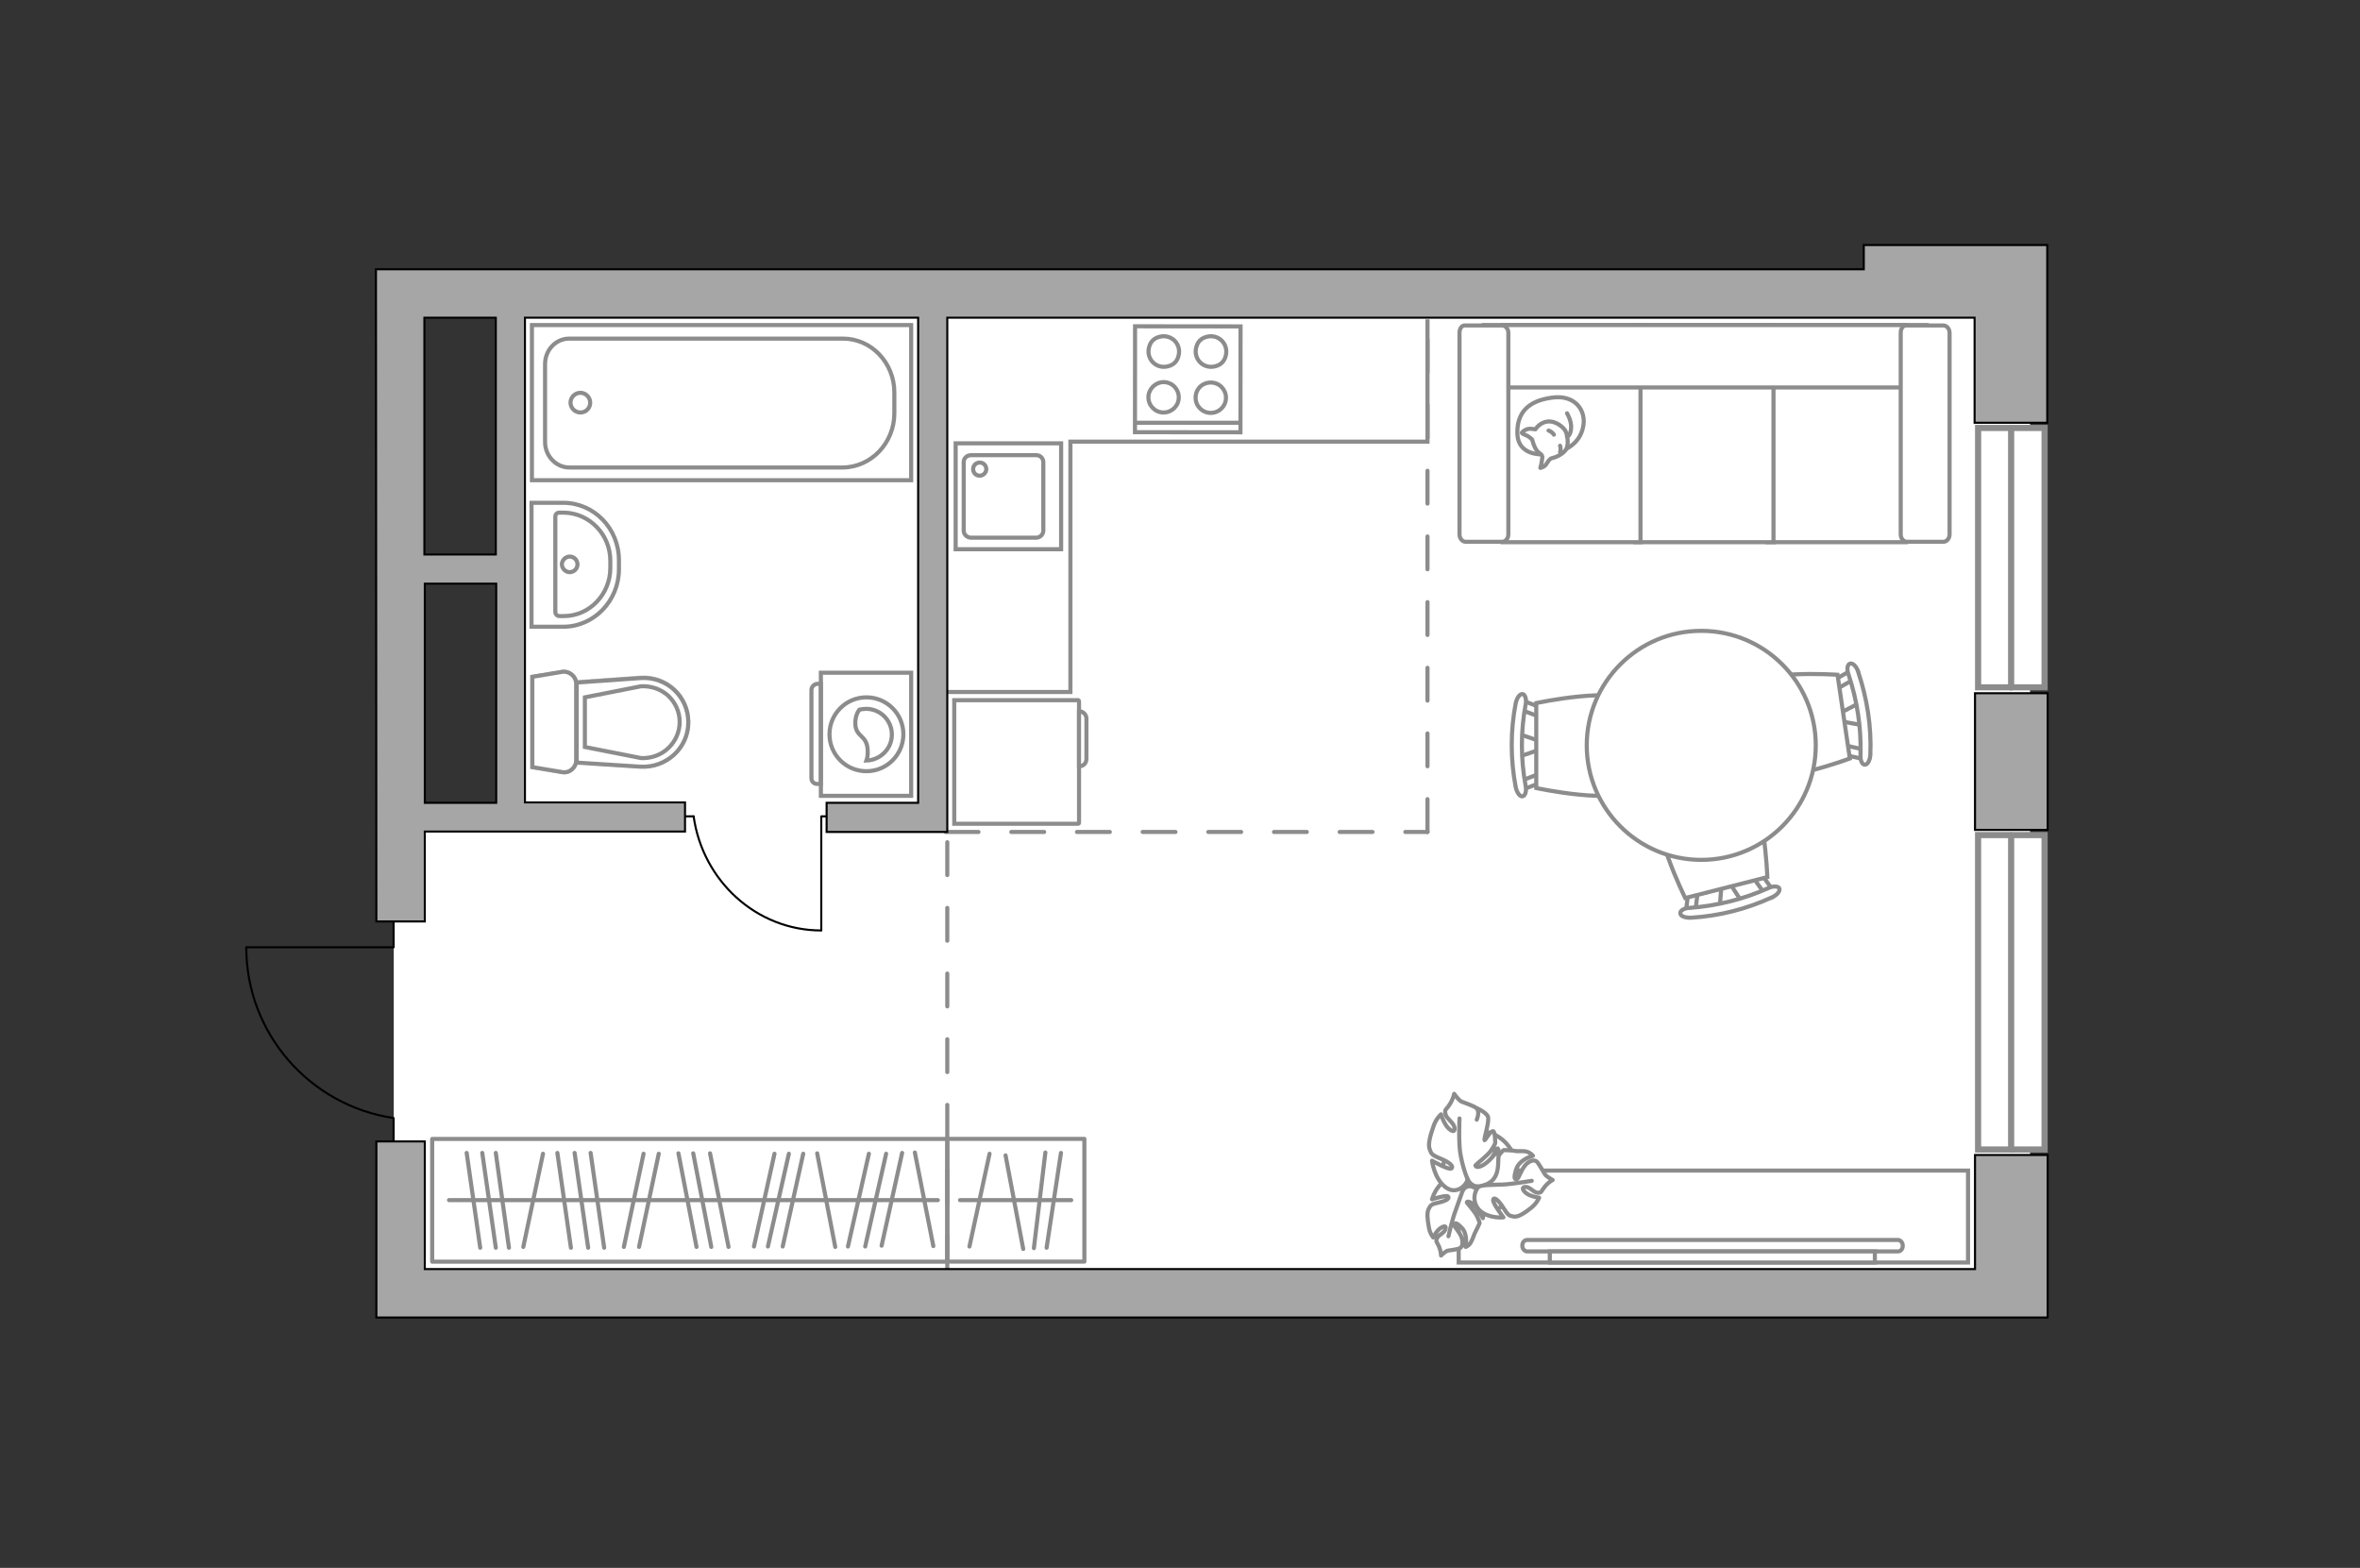 <?xml version="1.0" encoding="utf-8"?>
<!-- Generator: Adobe Illustrator 28.0.0, SVG Export Plug-In . SVG Version: 6.00 Build 0)  -->
<svg version="1.1" xmlns="http://www.w3.org/2000/svg" xmlns:xlink="http://www.w3.org/1999/xlink" x="0px" y="0px"
	 viewBox="0 0 575 382" style="enable-background:new 0 0 575 382;" xml:space="preserve">
<rect x="0" y="0" width="575" height="382" fill="#333333" stroke="none"/>
<style type="text/css">
	.st0{fill:#FFFFFF;}
	.st1{fill:#FFFFFF;stroke:#8C8C8C;stroke-width:1.5;stroke-linecap:round;stroke-miterlimit:10;}
	.st2{fill:none;stroke:#8C8C8C;stroke-miterlimit:10;}
	.st3{fill:none;stroke:#8C8C8C;stroke-linecap:round;stroke-linejoin:round;stroke-miterlimit:10;}
	.st4{fill:none;stroke:#000000;stroke-width:0.5;stroke-linecap:round;stroke-linejoin:round;stroke-miterlimit:10;}
	.st5{fill:#FFFFFF;stroke:#8C8C8C;stroke-miterlimit:10;}
	.st6{fill:#FFFFFF;stroke:#8C8C8C;stroke-linecap:round;stroke-linejoin:round;stroke-miterlimit:10;}
	.st7{opacity:0.5;}
	.st8{fill:#FFFFFF;stroke:#8C8C8C;stroke-linecap:square;stroke-miterlimit:10;}
	.st9{fill-rule:evenodd;clip-rule:evenodd;fill:#FFFFFF;fill-opacity:0.1;stroke:#8C8C8C;stroke-miterlimit:10;}
	.st10{fill:none;stroke:#8C8C8C;stroke-linecap:round;stroke-linejoin:round;stroke-miterlimit:10;stroke-dasharray:8;}
	.st11{fill:#A6A6A6;stroke:#000000;stroke-width:0.5;stroke-miterlimit:10;}
</style>
<g id="bg_1_">
	<g>
		
			<rect x="190.3" y="7.7" transform="matrix(-1.836970e-16 1 -1 -1.836970e-16 502.32 -118.239)" class="st0" width="239.9" height="368.6"/>
		
			<rect x="60" y="234.1" transform="matrix(-1.836970e-16 1 -1 -1.836970e-16 371.037 138.207)" class="st0" width="112.8" height="41"/>
	</g>
</g>
<g id="windows_1_">
	<g>
		
			<rect x="451.7" y="233.7" transform="matrix(9.159217e-09 1 -1 9.159217e-09 731.85 -248.239)" class="st1" width="76.6" height="16.2"/>
		<line class="st1" x1="490" y1="203.5" x2="490" y2="280.1"/>
	</g>
	<g>
		
			<rect x="458.4" y="127.8" transform="matrix(1.110108e-08 1 -1 1.110108e-08 625.953 -354.136)" class="st1" width="63.2" height="16.2"/>
		<line class="st1" x1="490" y1="104.3" x2="490" y2="167.5"/>
	</g>
</g>
<g id="furniture_1_">
	<polyline class="st2" points="230.8,168.6 260.8,168.6 260.8,107.6 347.8,107.6 347.8,77.8  "/>
	<g>
		
			<rect x="230.8" y="277.5" transform="matrix(-1 -1.224647e-16 1.224647e-16 -1 495 584.878)" class="st3" width="33.4" height="29.9"/>
		<line class="st3" x1="236.2" y1="303.7" x2="241.1" y2="281.1"/>
		<line class="st3" x1="255" y1="304" x2="258.5" y2="280.9"/>
		<line class="st3" x1="249.3" y1="304.3" x2="245" y2="281.5"/>
		<line class="st3" x1="251.9" y1="304.1" x2="254.7" y2="280.8"/>
		<line class="st3" x1="261" y1="292.4" x2="233.9" y2="292.4"/>
	</g>
	<g id="Group_34_00000113328190673727222260000009393838864835547014_">
		<path id="Vector_158_00000121968511559088461530000004808992603202833792_" class="st4" d="M200.1,226.6v-27.7h1.2"/>
		<path id="Vector_159_00000000182257092004841800000003889345595077239426_" class="st4" d="M167.1,198.9h1.9"/>
		<path id="Vector_160_00000178910819579313028050000000872341290227546558_" class="st4" d="M169,198.9     c2.2,15.7,15.3,27.8,31.1,27.8"/>
	</g>
	<g>
		<g id="Group_2_00000047742507842894366380000002957176096603445945_">
			<g id="Group_3_00000124882340613316507490000003897407410743098041_">
				<path id="Vector_10_00000178906471673235499640000001049992299802989497_" class="st5" d="M453.8,176.7l-6-1.1l-0.2-1.5l5.4-2.8       L453.8,176.7z"/>
			</g>
			<g id="Group_4_00000058554596716469660560000016141367734151709110_">
				<path id="Vector_11_00000057130663151672581600000009931843979906956197_" class="st5" d="M446.7,166.6c-0.1-0.5,0.1-1,0.5-1.1       l4.4-2.5c0.4-0.2,0.9,0,1.1,0.7c0.2,0.6,0,1.3-0.3,1.4l-4.4,2.5c-0.4,0.2-0.9,0-1.1-0.7C446.7,166.8,446.7,166.8,446.7,166.6z"/>
			</g>
			<g id="Group_5_00000049194535327269643390000008711011469524884917_">
				<path id="Vector_12_00000017501468355265770400000004790658363513910939_" class="st5" d="M449.1,182.9c0-0.1,0-0.2,0-0.3       c0-0.6,0.4-1,0.9-0.9l4.9,1.1c0.5,0.1,0.8,0.7,0.7,1.4c0,0.6-0.4,1-0.9,0.9l-4.9-1.1C449.5,183.8,449.1,183.4,449.1,182.9z"/>
			</g>
			<path id="Vector_13_00000160150078827473468850000004112183033398365338_" class="st5" d="M426.8,188.3c-4.1-3.1-6.1-16.3-3-20.4      c3.6-4.9,23.9-3.5,23.9-3.5l3,20.4C450.7,184.8,431.7,191.9,426.8,188.3z"/>
			<path id="Vector_14_00000169529959844973323250000005349442207444198018_" class="st5" d="M453.3,183.9      c0.2-6.6-0.8-13.2-2.9-19.5c-0.5-1.3-0.3-2.5,0.3-2.7c0.6-0.3,1.6,0.6,2,1.9c2.2,6.5,3.3,13.4,3,20.3c-0.1,1.4-0.7,2.4-1.3,2.4      C453.7,186.4,453.2,185.2,453.3,183.9z"/>
		</g>
		<g id="Group_2_00000016047820509234791750000015854919599308224137_">
			<g id="Group_3_00000141447145368575850220000005360203797652646805_">
				<path id="Vector_10_00000173155926602376632050000006804609497612935075_" class="st5" d="M370,178.8l5.8,2v1.6l-5.8,2V178.8z"/>
			</g>
			<g id="Group_4_00000074399965308714402420000014952806153538743722_">
				<path id="Vector_11_00000067956558821770726620000003961381727178740142_" class="st5" d="M375.7,189.8c0,0.5-0.3,1-0.6,1       l-4.7,1.8c-0.5,0.2-0.9-0.2-1-0.8c-0.1-0.6,0.2-1.3,0.5-1.3l4.7-1.8c0.5-0.2,0.9,0.2,1,0.8C375.7,189.6,375.7,189.7,375.7,189.8       z"/>
			</g>
			<g id="Group_5_00000105394440985755156130000004619211484529953415_">
				<path id="Vector_12_00000116930005599770906850000004977822472143354502_" class="st5" d="M375.7,173.4c0,0.1,0,0.2,0,0.3       c-0.1,0.6-0.5,1-1,0.8l-4.7-1.8c-0.5-0.2-0.7-0.8-0.5-1.4c0.1-0.6,0.5-1,1-0.8l4.7,1.8C375.4,172.4,375.7,172.9,375.7,173.4z"/>
			</g>
			<path id="Vector_13_00000096770359419020661910000002483628070328984466_" class="st5" d="M398.5,171.3c3.6,3.6,3.6,17,0,20.7      c-4.3,4.3-24.2,0-24.2,0v-20.7C374.3,171.3,394.2,167,398.5,171.3z"/>
			<path id="Vector_14_00000183220091111514514210000004820023595134603950_" class="st5" d="M371.7,171.7c-1.2,6.5-1.2,13.2,0,19.7      c0.3,1.3-0.1,2.5-0.7,2.6c-0.6,0.2-1.4-0.8-1.7-2.2c-1.3-6.8-1.3-13.8,0-20.5c0.3-1.3,1-2.3,1.7-2.2      C371.6,169.2,372,170.5,371.7,171.7z"/>
		</g>
		<g id="Group_2_00000059991557123017380560000003600297675651799424_">
			<g id="Group_3_00000145741980846241186400000017921538797606212514_">
				<path id="Vector_10_00000119817684056399113680000001913698413736980618_" class="st5" d="M419,221l0.5-6.1l1.5-0.4l3.3,5.1       L419,221z"/>
			</g>
			<g id="Group_4_00000075871812323087341650000015843986776641824136_">
				<path id="Vector_11_00000091712394786360708670000009335260293056857230_" class="st5" d="M428.2,212.9c0.5-0.1,1,0,1.2,0.4       l2.9,4.1c0.3,0.4,0,0.9-0.5,1.2c-0.6,0.3-1.3,0.1-1.4-0.2l-2.9-4.1c-0.3-0.4,0-0.9,0.5-1.2C428,213,428.1,212.9,428.2,212.9z"/>
			</g>
			<g id="Group_5_00000041290126343758557730000009248331149192213646_">
				<path id="Vector_12_00000152971526187756000050000012768041429006675643_" class="st5" d="M412.3,216.9c0.1,0,0.2,0,0.3-0.1       c0.6,0,1.1,0.3,1,0.8l-0.6,5c-0.1,0.5-0.6,0.9-1.3,0.9c-0.6,0-1.1-0.3-1-0.8l0.6-5C411.4,217.4,411.8,217,412.3,216.9z"/>
			</g>
			<path id="Vector_13_00000075853751673321234920000008080625369057933440_" class="st5" d="M404.7,195.3c2.6-4.4,15.6-7.7,20-5.1      c5.2,3.1,5.9,23.5,5.9,23.5l-20,5.1C410.6,218.8,401.5,200.5,404.7,195.3z"/>
			<path id="Vector_14_00000123410790112691118480000014621054848579399300_" class="st5" d="M411.7,221.2      c6.6-0.5,13.1-2.1,19.1-4.8c1.2-0.6,2.4-0.5,2.7,0c0.3,0.6-0.4,1.6-1.7,2.2c-6.3,2.9-13,4.6-19.9,5c-1.4,0-2.5-0.4-2.5-1.1      C409.3,221.9,410.4,221.2,411.7,221.2z"/>
		</g>
		<g>
			<circle class="st5" cx="414.5" cy="181.6" r="27.9"/>
		</g>
	</g>
	<g>
		<rect x="105.3" y="277.5" class="st3" width="125.5" height="29.9"/>
		<line class="st3" x1="135.8" y1="280.9" x2="139.1" y2="304"/>
		<line class="st3" x1="120.8" y1="280.9" x2="124" y2="304"/>
		<line class="st3" x1="117.5" y1="280.9" x2="120.8" y2="304"/>
		<line class="st3" x1="113.7" y1="280.9" x2="117" y2="304"/>
		<line class="st3" x1="140" y1="280.9" x2="143.3" y2="304"/>
		<line class="st3" x1="188.7" y1="281.1" x2="183.7" y2="303.7"/>
		<line class="st3" x1="211.7" y1="281.1" x2="206.6" y2="303.7"/>
		<line class="st3" x1="215.9" y1="281.1" x2="210.8" y2="303.7"/>
		<line class="st3" x1="219.8" y1="280.9" x2="214.8" y2="303.5"/>
		<line class="st3" x1="192.2" y1="281.1" x2="187.1" y2="303.7"/>
		<line class="st3" x1="195.7" y1="281.1" x2="190.7" y2="303.7"/>
		<line class="st3" x1="143.9" y1="280.9" x2="147.2" y2="304"/>
		<line class="st3" x1="156.8" y1="281.1" x2="152" y2="303.8"/>
		<line class="st3" x1="132.3" y1="281.1" x2="127.5" y2="303.8"/>
		<line class="st3" x1="160.5" y1="281.1" x2="155.7" y2="303.8"/>
		<line class="st3" x1="165.3" y1="281" x2="169.7" y2="303.8"/>
		<line class="st3" x1="173" y1="281" x2="177.5" y2="303.8"/>
		<line class="st3" x1="199.1" y1="281" x2="203.5" y2="303.8"/>
		<line class="st3" x1="168.9" y1="281" x2="173.3" y2="303.8"/>
		<line class="st3" x1="222.9" y1="280.8" x2="227.4" y2="303.6"/>
		<line class="st3" x1="109.4" y1="292.4" x2="228.5" y2="292.4"/>
	</g>
	<g>
		<path id="Vector_93_00000057835198194569954910000014917580338724256667_" class="st5" d="M355.4,307.6h124.1v-22.4H355.4V307.6z"/>
		<g>
			<g>
				<path class="st5" d="M372.1,304.9c-0.6,0-1.2-0.6-1.2-1.4c0-0.8,0.5-1.4,1.2-1.4l90.3,0c0.6,0,1.2,0.6,1.2,1.4s-0.5,1.4-1.2,1.4       L372.1,304.9z"/>
				<rect x="377.6" y="304.9" class="st5" width="79.2" height="2.7"/>
			</g>
		</g>
	</g>
	<g>
		<g>
			<path id="Vector_54_00000012452144487141461710000010079616597260041643_" class="st5" d="M464.3,79.2h-33.6v52.9h33.6V79.2z"/>
			<path id="Vector_55_00000047768495883036950900000003627753992755254679_" class="st5" d="M432.1,79.2h-33.6v52.9h33.6V79.2z"/>
			<path id="Vector_56_00000127024197297437646190000013151439189565426839_" class="st5" d="M399.7,79.2h-33.6v52.9h33.6V79.2z"/>
			<path id="Vector_57_00000079447044544376093450000014156156939312462210_" class="st5" d="M466.1,94.4l3.2-15.2H361.5v15.2      L466.1,94.4z"/>
			<path id="Vector_58_00000034786961582314399660000004654422800642560682_" class="st5" d="M463.1,81.1v49.1c0,1,0.7,1.8,1.5,1.8      h8.9c0.8,0,1.5-0.8,1.5-1.8V81.1c0-1-0.7-1.8-1.5-1.8h-8.9C463.7,79.2,463.1,80,463.1,81.1z"/>
			<path id="Vector_59_00000158745166779931466360000008408137579402550410_" class="st5" d="M355.6,81.1v49.1c0,1,0.7,1.8,1.5,1.8      h8.9c0.8,0,1.5-0.8,1.5-1.8V81.1c0-1-0.7-1.8-1.5-1.8H357C356.2,79.2,355.6,80,355.6,81.1z"/>
			<g>
				<path class="st6" d="M375.5,110.7c0,0-5.6,0.2-5.8-4.9s2.5-8.1,8.3-8.9c5.9-0.9,8.6,3.3,7.7,7.2       C384.9,108.1,381.1,110.7,375.5,110.7z"/>
				<path class="st6" d="M373.3,107.1c0,0-0.6-0.7-1.6-1.1c-1.1-0.4-0.9-0.6-0.9-0.6s1-1.2,2.5-0.9c0.8,0.1,0.8,0.1,0.8,0.1       s1-1.7,3-1.9c2-0.2,4.1,1.5,4.5,2.7c0.4,1.3,0.6,3.1-0.1,4.2c-0.7,1-2.3,1.8-3.3,2c-1,0.2-1.2,1.6-2.1,2.1       c-0.9,0.4-0.8,0.3-0.8,0.3s0.7-2.6,0.4-3C375.4,110.3,374.2,110.6,373.3,107.1z"/>
				<path class="st6" d="M378.6,105.9c0,0-0.4-0.7-1.3-1"/>
				<path class="st6" d="M380.1,108.6c0,0,0.3,0.8,0,1.5"/>
				<path class="st3" d="M381.8,106.4c0,0,0.9-0.2,1-2.2c0.1-1.7-1-3.5-1-3.5"/>
			</g>
		</g>
	</g>
	<g>
		<path id="Vector_60_00000095313372643692306760000016546418794573472437_" class="st5" d="M355.9,294.3c4.3,2.9,9.9,1.4,12.5-3.4     c2.6-4.7,1.2-10.9-3.1-13.8c-4.3-2.9-9.9-1.4-12.5,3.4C350.2,285.2,351.6,291.4,355.9,294.3z"/>
		<path class="st6" d="M356.4,290c0,0,0.9-1.5,2.5-0.8c1.7,0.7,3.1,1.8,2.8,4.6c-0.3,2.8-0.4,3-0.4,3s-1.3-2.6-2.5-3.5     c-1.2-0.9-1.5-0.4-1.4-0.3c0,0.1,1.9,2.1,2.5,3.4c0.6,1.3,0.6,1.6,0.6,1.6s-0.9,2-1.1,2.3c-0.2,0.3-0.6,1.7-1.1,2.5     c-0.5,0.8-1.2,1-1.2,1s0.6-3.2-1-4.7c-1.5-1.6-1.8-1-1.8-0.6c0.1,0.5,1.6,2,1.9,3.3c0.3,1.3,0,2-0.5,2.3c-0.5,0.3-2.3,0.5-2.9,0.6     c-0.6,0.1-1.7,1.2-1.7,1.2s0-1-0.5-2.2c-0.6-1.3-0.8-1.1-0.5-2c0.4-0.9,1.8-1.2,2.1-2.3c0.3-1.1-1-0.5-1.8,0.3     c-0.8,0.9-1.2,1.8-1.2,1.8s-0.9-1-1.1-2.7c-0.3-1.6-0.5-3.4,0-4.3c0.5-0.9,0.6-1.1,2.4-1.5c1.8-0.4,2.8-1,2.3-1.5     c-0.5-0.4-3.9,0.7-3.9,0.7s0.9-3.2,3.2-4.5C354.6,286.5,356.3,288.6,356.4,290z"/>
		<path class="st3" d="M352.9,301.2c0,0,1-4.4,1.8-6.4c0.5-1.3,1.3-3.8,1.7-4.8c0.5-1.5,1.4-2.7,2.6-3.7"/>
		<path class="st6" d="M360.8,288.7c0,0-1.9-0.3-2-2.6c-0.1-2.3,0.3-4.5,3.1-5.4c2.8-0.9,3-0.9,3-0.9s-1.9,2.7-2.3,4.5     c-0.4,1.8,0.3,1.9,0.4,1.8c0.1-0.1,1.2-3.2,2.1-4.5c1-1.3,1.3-1.4,1.3-1.4s2.4,0.1,2.7,0.2c0.4,0.2,1.9-0.1,2.9,0.2     c1,0.3,1.5,1,1.5,1s-3.3,0.8-4.1,3.3c-0.8,2.5-0.2,2.6,0.3,2.3c0.4-0.3,1.2-2.8,2.3-3.7s1.9-0.9,2.4-0.5c0.5,0.4,1.6,2.5,2,3.1     c0.4,0.6,1.9,1.4,1.9,1.4s-0.9,0.4-1.9,1.6c-1,1.2-0.7,1.5-1.7,1.5c-1.1,0-2-1.6-3.2-1.4c-1.1,0.2,0,1.5,1.2,2     c1.2,0.5,2.3,0.6,2.3,0.6s-0.6,1.5-2.1,2.6c-1.4,1.1-3,2.2-4.1,2c-1.1-0.2-1.3-0.2-2.5-2.1c-1.2-1.9-2.3-2.8-2.5-2     c-0.2,0.8,2.5,4.3,2.5,4.3s-3.5,0.4-5.8-1.7C358.2,292.5,359.5,289.4,360.8,288.7z"/>
		<path class="st3" d="M373.2,287.7c0,0-4.8,0.8-7,0.9c-1.5,0-4.3,0.2-5.4,0.2c-1.7,0-3.3-0.4-4.7-1.3"/>
		<g>
			<path class="st6" d="M359.8,272.8c0.6-1.5,0.4-2.5-0.2-2.9c-0.6-0.5-2.8-1.2-3.5-1.5c-0.7-0.3-1.8-1.9-1.8-1.9s-0.2,1.2-1.1,2.6      c-0.9,1.4-1.3,1.1-1,2.4c0.3,1.2,2.1,2,2.2,3.4c0.1,1.4-1.4,0.4-2.2-0.9c-0.8-1.3-1.1-2.5-1.1-2.5s-1.3,1.1-1.9,3.1      c-0.7,2-1.3,4.1-0.9,5.3c0.4,1.2,0.5,1.5,2.7,2.4c2.2,0.9,3.3,1.9,2.6,2.4c-0.7,0.4-4.7-1.9-4.7-1.9s0.5,4.2,3.1,6.3      c2.6,2.2,5.2-0.1,5.6-1.8c0,0,0.8,2.1,3,1.7c2.2-0.4,4.2-1.5,4.4-5.1s0.1-3.8,0.1-3.8s-2.1,2.9-3.8,3.8c-1.6,0.9-1.9,0.1-1.8,0      c0.1-0.2,2.8-2.2,3.8-3.6c1-1.5,1-1.8,1-1.8s0-2.8-0.5-2.9c-0.7-0.1-2,2.4-2.1,2.2c-0.2-0.4,1.3-4.7,0.8-5.8      c-0.5-1.1-2.9-2.1-2.9-2.1"/>
			<path class="st3" d="M355.6,272.5c0,0-0.3,6.4,0.3,9.1c0.3,1.7,1,4.2,1.7,5.8"/>
		</g>
	</g>
</g>
<g id="plan">
	<path class="st4" d="M95.9,278.1v-5.7c-20.3-3-35.9-20.5-35.9-41.6h35.9l0-6.3"/>
	<g>
		<path id="Vector_8_00000059279407469677244140000006945501559767882409_" class="st5" d="M262.9,170.9v29.6c0,0.1-0.1,0.2-0.2,0.2     l-30.2,0l0-30.1l30.2,0C262.8,170.7,262.9,170.7,262.9,170.9z"/>
		<path id="Vector_9_00000009558868697461183570000007472595523124240829_" class="st5" d="M262.9,186.7l0-13.4c1,0,1.8,0.8,1.8,1.8     v9.8C264.7,185.9,264,186.7,262.9,186.7z"/>
	</g>
	<g>
		<g>
			<g>
				
					<rect x="276.5" y="79.5" transform="matrix(-1 -9.107531e-04 9.107531e-04 -1 578.657 185.075)" class="st5" width="25.7" height="25.8"/>
			</g>
			<line class="st5" x1="276.5" y1="103" x2="302.2" y2="103"/>
			<path class="st5" d="M283.5,93.1c2.1,0,3.7,1.7,3.7,3.7c0,2.1-1.7,3.7-3.7,3.7c-2.1,0-3.7-1.7-3.7-3.7      C279.8,94.8,281.5,93.1,283.5,93.1z"/>
			<path class="st5" d="M281.8,82.3c3.4-1.5,6.6,1.7,5.1,5.1c-0.3,0.7-0.9,1.3-1.6,1.6c-3.4,1.5-6.6-1.7-5.1-5.1      C280.5,83.2,281.1,82.6,281.8,82.3z"/>
			<path class="st5" d="M295,93.2c2.1,0,3.7,1.7,3.7,3.7c0,2.1-1.7,3.7-3.7,3.7c-2.1,0-3.7-1.7-3.7-3.7      C291.3,94.8,292.9,93.2,295,93.2z"/>
			<path class="st5" d="M293.3,82.3c3.4-1.5,6.6,1.7,5.1,5.1c-0.3,0.7-0.9,1.3-1.6,1.6c-3.4,1.5-6.6-1.7-5.1-5.1      C292,83.2,292.6,82.6,293.3,82.3z"/>
		</g>
		<g>
			<g>
				
					<rect x="232.8" y="108" transform="matrix(1.332153e-10 -1 1 1.332153e-10 124.839 366.615)" class="st5" width="25.8" height="25.7"/>
			</g>
			<path class="st5" d="M234.8,129.3v-16.7c0-1,0.8-1.7,1.8-1.7h15.9c1,0,1.7,0.8,1.7,1.7v16.7c0,0.9-0.8,1.7-1.7,1.7h-15.9      C235.6,131,234.8,130.2,234.8,129.3z"/>
			<path class="st5" d="M240.3,114.3c0-0.9-0.7-1.6-1.6-1.6c-0.9,0-1.6,0.7-1.6,1.6c0,0.9,0.7,1.6,1.6,1.6      C239.5,115.9,240.3,115.2,240.3,114.3z"/>
		</g>
	</g>
	<g>
		<g class="st7">
			<path class="st5" d="M140.4,185.2l0-18.5c0-1.9-1.7-3.3-3.5-3l-7.2,1.2l0,22l7.2,1.2C138.7,188.5,140.4,187,140.4,185.2z"/>
			<path class="st5" d="M140.5,166.2l0,19.5l15.6,1c6.3,0.4,11.6-4.5,11.6-10.8c0-6.3-5.3-11.2-11.6-10.8L140.5,166.2z"/>
		</g>
		<g>
			<path class="st5" d="M140.4,185.2l0-18.5c0-1.9-1.7-3.3-3.5-3l-7.2,1.2l0,22l7.2,1.2C138.7,188.5,140.4,187,140.4,185.2z"/>
			<path class="st5" d="M167.7,176L167.7,176c0-6.3-5.3-11.2-11.6-10.8l-15.6,1.1l0,19.5l15.6,1C162.4,187.1,167.7,182.2,167.7,176z      "/>
			<path class="st5" d="M142.5,169.9l13.7-2.7c2.5-0.1,4.8,0.7,6.6,2.3c1.8,1.7,2.8,4,2.8,6.4c0,2.4-1,4.7-2.8,6.4      c-1.8,1.7-4.2,2.5-6.6,2.4l-13.7-2.7L142.5,169.9z"/>
		</g>
	</g>
	<g>
		<path class="st5" d="M150.8,136.5v2.2c0,7.7-6.1,14-13.6,14l-7.7,0l0-30.2l7.7,0C144.7,122.5,150.8,128.7,150.8,136.5z"/>
		<g>
			<path class="st5" d="M148.7,136.6v1.8c0,6.4-5.1,11.7-11.3,11.7l-1.1,0c-0.5,0-1-0.4-1-1l0-23.2c0-0.6,0.4-1,1-1l1.1,0      C143.6,125,148.7,130.2,148.7,136.6z"/>
			<path class="st5" d="M138.8,135.6c1.1,0,1.9,0.9,1.9,1.9c0,1.1-0.9,1.9-1.9,1.9c-1,0-1.9-0.9-1.9-1.9      C136.9,136.5,137.8,135.6,138.8,135.6z"/>
		</g>
	</g>
	<g>
		<polyline class="st8" points="222,79.2 129.6,79.2 129.6,117 222,117 222,79.2   "/>
		<path class="st5" d="M217.9,100.7v-5.1c0-7.2-5.6-13.1-12.5-13.1h-66.7c-3.3,0-5.9,2.8-5.9,6.2v19c0,3.4,2.7,6.2,5.9,6.2l66.7,0     C212.3,113.8,217.9,107.9,217.9,100.7z"/>
		<path class="st5" d="M141.4,100.5c1.4,0,2.4-1.1,2.4-2.4c0-1.3-1.1-2.4-2.4-2.4c-1.3,0-2.4,1.1-2.4,2.4     C139,99.4,140.1,100.5,141.4,100.5z"/>
	</g>
	<g>
		<g>
			<path class="st5" d="M200,163.9v30H222v-30H200z"/>
			<path class="st9" d="M197.7,168.1v21.5c0,0.8,0.6,1.4,1.4,1.4h0.9v-24.4h-0.9C198.4,166.7,197.7,167.3,197.7,168.1z"/>
		</g>
		<g>
			<circle class="st5" cx="211.1" cy="178.9" r="9"/>
			<path class="st5" d="M208.4,176.5c0.2,3.2,2.8,2.5,3,6.2c0.1,1.2-0.1,2-0.3,2.6c3.4-0.1,6.2-2.9,6.2-6.3c0-3.5-2.8-6.3-6.3-6.3      c-0.5,0-1.1,0.1-1.6,0.2C208.9,173.5,208.3,174.8,208.4,176.5z"/>
		</g>
	</g>
	<line class="st10" x1="230.4" y1="202.7" x2="347.8" y2="202.7"/>
	<line class="st10" x1="230.8" y1="309.2" x2="230.8" y2="202.7"/>
	<line class="st10" x1="347.8" y1="202.7" x2="347.8" y2="77.4"/>
	<g>
		<rect x="481.2" y="168.9" class="st11" width="17.7" height="33.3"/>
		<polygon class="st11" points="481.2,309.2 103.5,309.2 103.5,278.1 91.7,278.1 91.7,309.2 91.7,309.2 91.7,321 103.5,321      103.5,321 481.2,321 481.2,321 498.9,321 498.9,281.4 481.2,281.4   "/>
		<path class="st11" d="M91.7,224.5h11.8v-21.9h63.4v-7.1h-39V77.4h95.8v118.2h-22.3v7.1h29.4v-7.1h0V77.4l224.9,0v0h25.4V103h17.7     l0-40.5v-2.8h-44.7v5.9l-362.5,0v5.9l0,0L91.7,224.5z M103.5,195.6v-53.4h17.4v53.4H103.5z M120.8,135.1h-17.4V77.4h17.4V135.1z"/>
	</g>
</g>
<g id="points">
	<path id="r1_00000088832647132250969740000016362932138725986985_" class="st3" d="M308.4,251.3"/>
	<path id="k1" class="st3" d="M301,153.7"/>
	<path id="s1" class="st3" d="M183.6,142.2"/>
	<path id="h1" class="st3" d="M169,241.8"/>
</g>
</svg>

